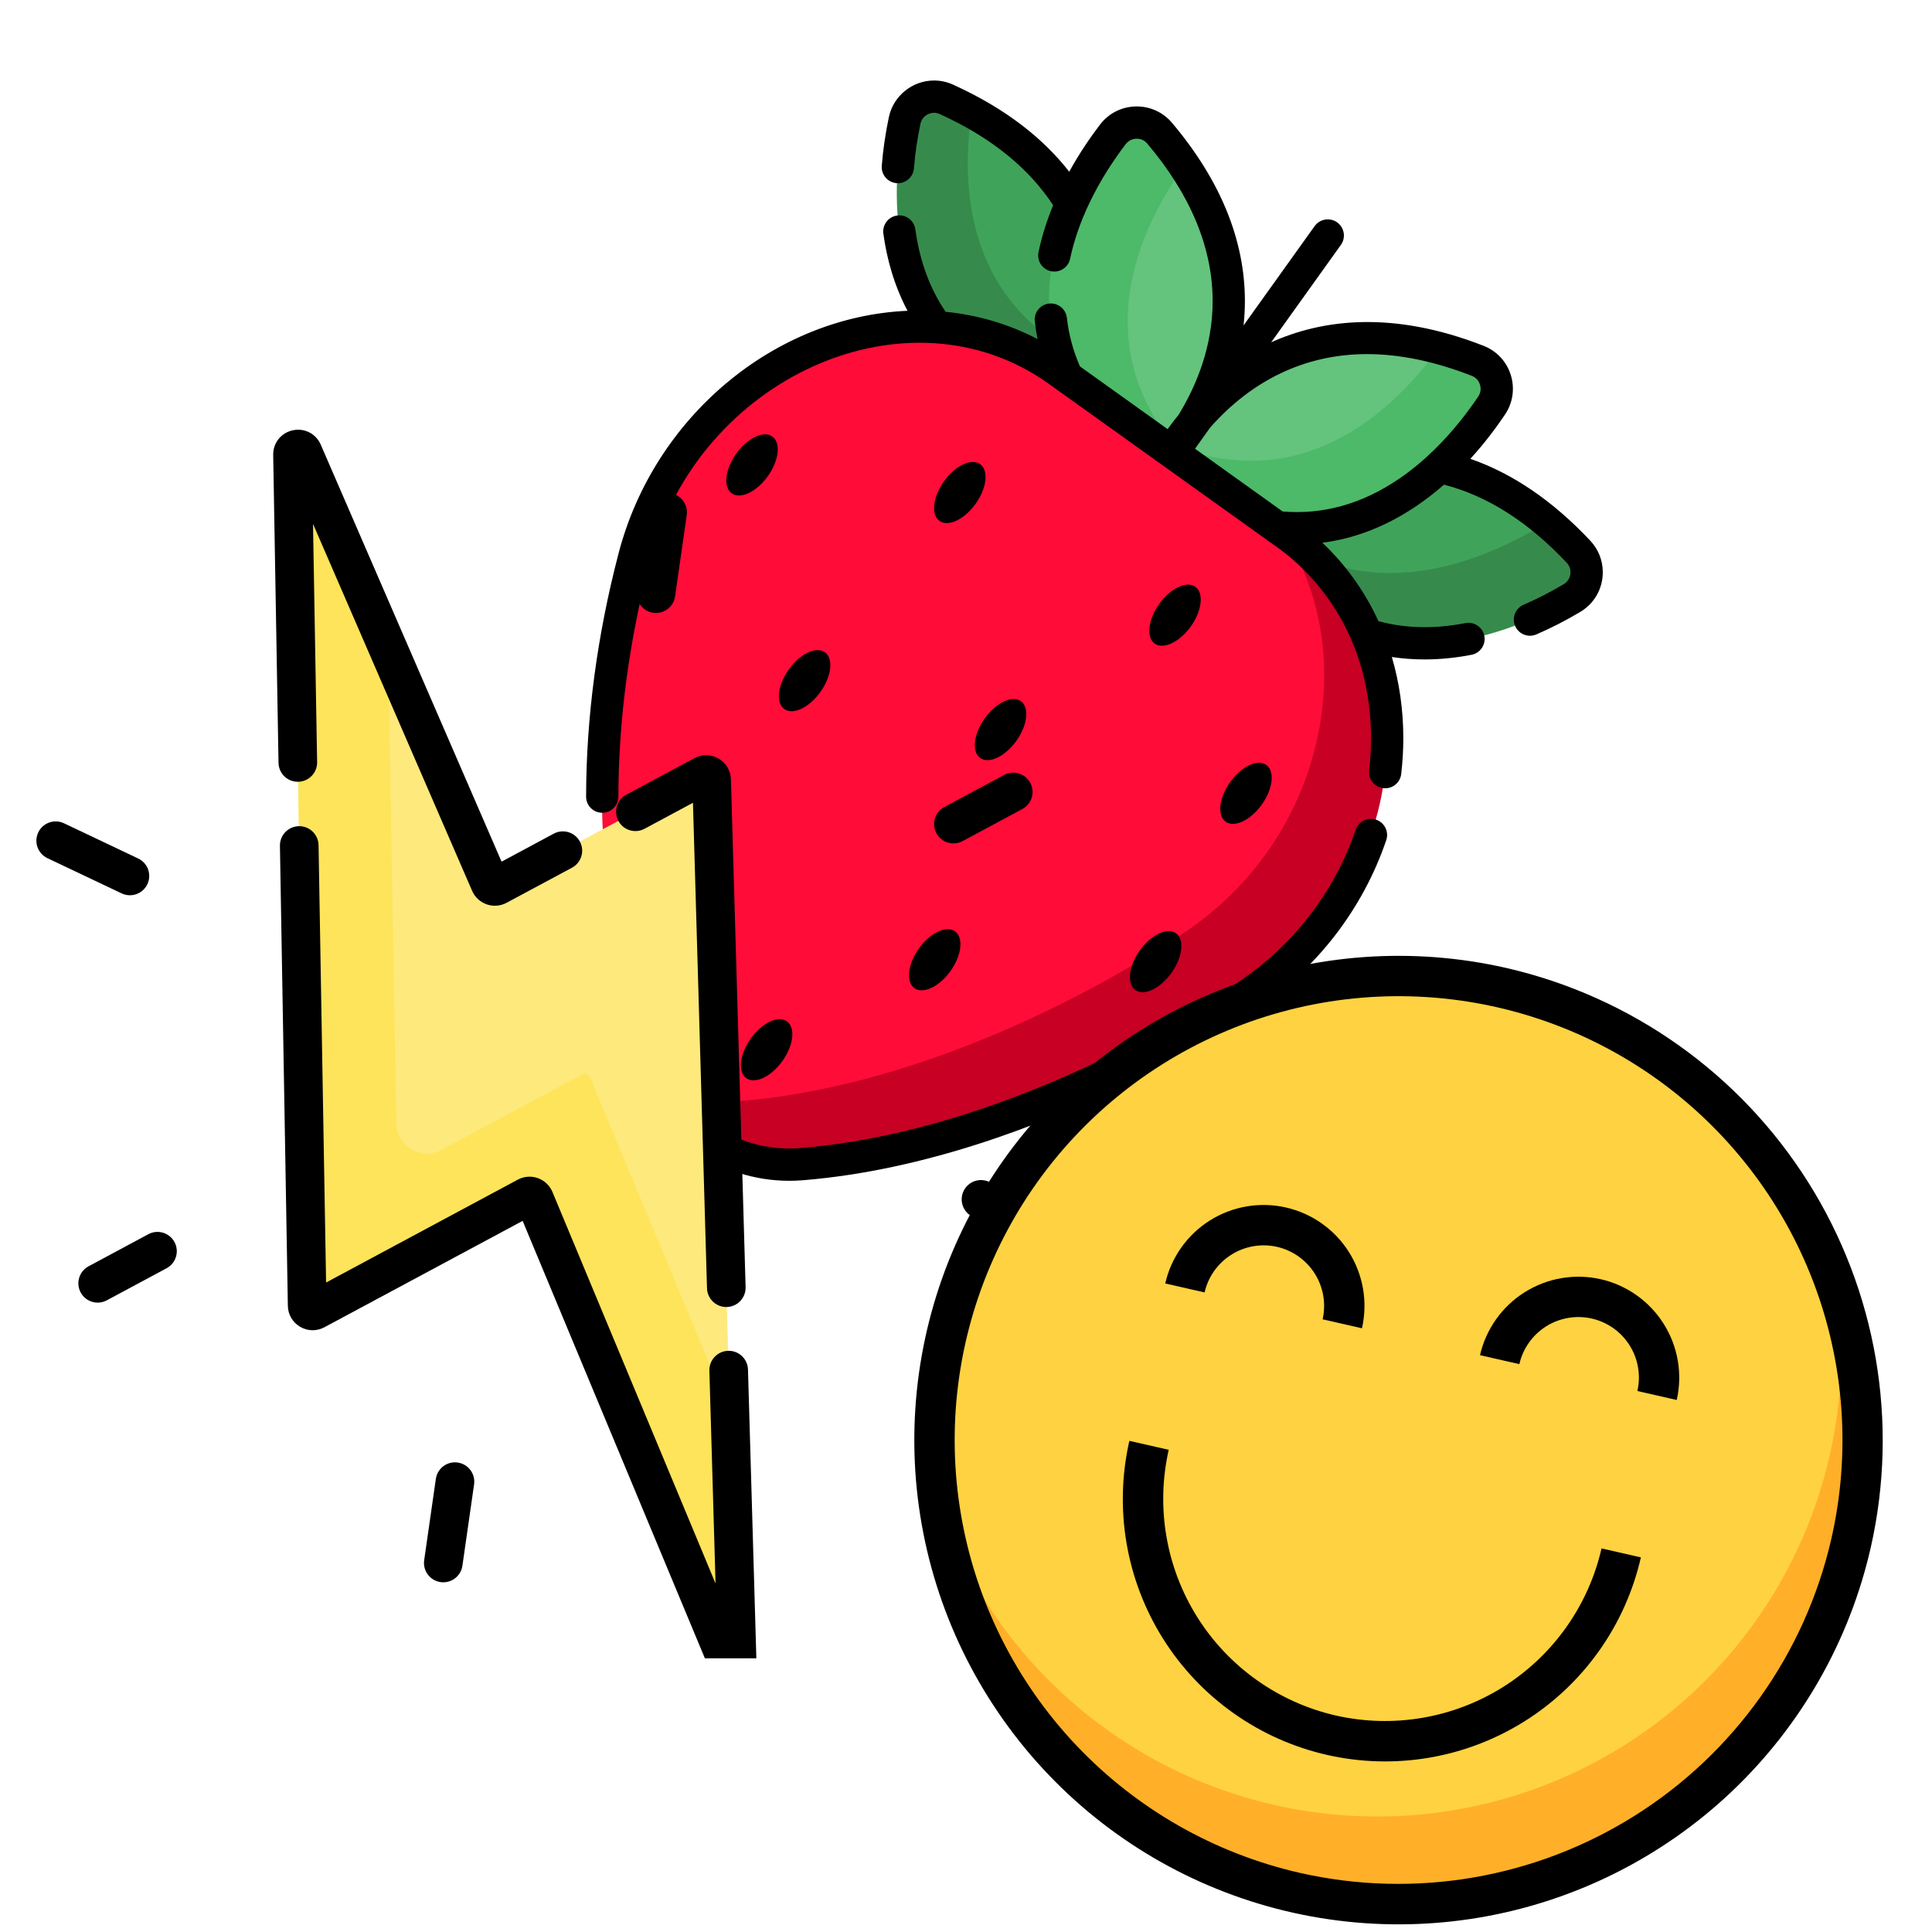 <svg width="120" height="120" viewBox="0 0 120 120" fill="none" xmlns="http://www.w3.org/2000/svg">
<g clip-path="url(#clip0_13_1627)">
<g clip-path="url(#clip1_13_1627)">
<path d="M64.997 24.949C65.748 25.197 66.557 25.412 67.427 25.591C67.427 25.591 67.908 24.432 68.212 22.637C68.885 18.647 68.681 11.509 60.358 6.956C59.86 6.684 59.334 6.421 58.778 6.168C57.696 5.678 56.436 6.321 56.19 7.482C56.083 7.99 55.978 8.573 55.891 9.212C55.252 14.001 55.754 21.907 64.997 24.949Z" fill="#368B4C"/>
<path d="M68.212 22.637C68.885 18.647 68.681 11.509 60.358 6.956C60.338 7.081 60.319 7.21 60.301 7.34C59.692 11.914 60.122 19.33 68.212 22.637Z" fill="#3FA45A"/>
<path d="M76.874 32.353C83.599 43.805 93.568 39.572 97.639 37.147C98.659 36.539 98.861 35.14 98.048 34.275C97.365 33.548 96.682 32.906 96.002 32.343C87.779 25.532 79.958 30.097 77.596 31.793C77.128 32.13 76.874 32.353 76.874 32.353Z" fill="#368B4C"/>
<path d="M77.596 31.793C84.031 38.336 91.976 34.88 95.501 32.781C95.7 32.662 95.868 32.513 96.002 32.343C87.779 25.532 79.958 30.097 77.596 31.793Z" fill="#3FA45A"/>
<path d="M71.838 29.768C82.828 37.225 90.015 29.122 92.651 25.183C93.311 24.197 92.891 22.847 91.786 22.414C90.95 22.086 90.144 21.823 89.368 21.616C80.228 19.172 75.121 24.571 73.007 27.715C72.21 28.902 71.838 29.768 71.838 29.768Z" fill="#4CBA68"/>
<path d="M73.007 27.715C81.237 30.845 86.828 25.155 89.368 21.616C80.228 19.172 75.121 24.571 73.007 27.715Z" fill="#64C37D"/>
<path d="M71.424 29.532C60.848 21.498 66.232 12.1 69.123 8.345C69.847 7.404 71.261 7.371 72.024 8.28C72.601 8.967 73.108 9.647 73.552 10.317C78.786 18.198 75.3 24.762 72.996 27.768C72.126 28.904 71.424 29.532 71.424 29.532Z" fill="#4CBA68"/>
<path d="M72.996 27.768C67.402 20.969 71.009 13.854 73.552 10.317C78.786 18.198 75.3 24.762 72.996 27.768Z" fill="#64C37D"/>
<path d="M40.232 66.197C40.377 66.595 40.547 66.977 40.741 67.345C42.468 70.625 46.017 72.615 49.79 72.309C64.323 71.126 77.45 61.847 77.45 61.847C87.911 54.905 89.21 39.831 79.922 33.184L79.605 32.959L72.824 28.104L65.727 23.025C56.438 16.378 42.566 22.462 39.394 34.609C35.648 48.946 37.931 59.902 40.232 66.197Z" fill="#C70024"/>
<path d="M40.232 66.197C40.377 66.595 40.547 66.977 40.741 67.345C42.281 68.159 44.054 68.548 45.88 68.399C60.414 67.216 73.541 57.938 73.541 57.938C82.361 52.083 84.668 40.449 79.605 32.959L72.824 28.104L65.727 23.025C56.438 16.378 42.566 22.462 39.394 34.609C35.648 48.946 37.931 59.902 40.232 66.197Z" fill="#FF0C38"/>
<path d="M78.653 47.511C79.193 47.898 79.067 49.002 78.37 49.976C77.673 50.95 76.669 51.426 76.128 51.038C75.587 50.651 75.714 49.548 76.411 48.574C77.108 47.6 78.112 47.124 78.653 47.511Z" fill="black"/>
<path d="M71.721 39.974C71.18 39.587 71.306 38.483 72.004 37.51C72.701 36.535 73.704 36.06 74.245 36.447C74.786 36.834 74.659 37.937 73.962 38.911C73.265 39.885 72.262 40.361 71.721 39.974Z" fill="black"/>
<path d="M63.409 43.553C63.95 43.94 63.823 45.044 63.126 46.018C62.429 46.992 61.425 47.467 60.885 47.08C60.344 46.693 60.47 45.59 61.167 44.616C61.864 43.642 62.868 43.166 63.409 43.553Z" fill="black"/>
<path d="M45.448 30.641C44.907 30.254 45.034 29.151 45.731 28.177C46.428 27.203 47.431 26.727 47.972 27.114C48.513 27.501 48.386 28.605 47.689 29.579C46.992 30.552 45.989 31.028 45.448 30.641Z" fill="black"/>
<path d="M48.997 41.578C49.694 40.604 50.697 40.128 51.238 40.515C51.779 40.902 51.653 42.006 50.956 42.98C50.258 43.954 49.255 44.429 48.714 44.042C48.173 43.655 48.3 42.552 48.997 41.578Z" fill="black"/>
<path d="M44.453 51.819C44.994 52.206 44.867 53.309 44.17 54.283C43.473 55.257 42.469 55.733 41.928 55.346C41.388 54.959 41.514 53.855 42.211 52.881C42.908 51.907 43.912 51.431 44.453 51.819Z" fill="black"/>
<path d="M56.794 61.376C56.254 60.988 56.38 59.885 57.077 58.911C57.774 57.937 58.778 57.461 59.319 57.848C59.86 58.236 59.733 59.339 59.036 60.313C58.339 61.287 57.335 61.763 56.794 61.376Z" fill="black"/>
<path d="M46.354 66.966C45.813 66.579 45.94 65.476 46.637 64.502C47.334 63.528 48.337 63.052 48.878 63.439C49.419 63.826 49.293 64.929 48.596 65.903C47.898 66.877 46.895 67.353 46.354 66.966Z" fill="black"/>
<path d="M70.517 61.494C69.977 61.107 70.103 60.004 70.8 59.029C71.497 58.056 72.501 57.58 73.042 57.967C73.582 58.354 73.456 59.457 72.759 60.431C72.062 61.405 71.058 61.881 70.517 61.494Z" fill="black"/>
<path d="M58.354 32.356C57.813 31.969 57.94 30.865 58.637 29.891C59.334 28.917 60.337 28.442 60.878 28.829C61.419 29.216 61.293 30.319 60.596 31.293C59.898 32.267 58.895 32.743 58.354 32.356Z" fill="black"/>
<path d="M37.476 52.487C38.031 52.445 38.509 52.859 38.55 53.411C38.878 57.802 39.76 61.989 41.173 65.853C42.372 69.133 45.529 71.337 49.027 71.337C49.253 71.337 49.483 71.328 49.709 71.309C63.789 70.163 76.743 61.12 76.872 61.029C76.88 61.022 76.888 61.017 76.896 61.012C80.303 58.751 82.897 55.387 84.204 51.54C84.382 51.016 84.952 50.736 85.475 50.913C85.999 51.091 86.28 51.661 86.102 52.184C84.656 56.446 81.785 60.17 78.017 62.674C77.756 62.858 74.515 65.112 69.507 67.537C64.778 69.825 57.533 72.684 49.872 73.307C49.591 73.33 49.307 73.342 49.027 73.342C44.689 73.342 40.777 70.609 39.291 66.541C37.814 62.503 36.893 58.135 36.551 53.561C36.511 53.009 36.924 52.528 37.476 52.487Z" fill="black"/>
<path d="M85.919 48.955C85.37 48.891 84.976 48.394 85.04 47.843C85.118 47.179 85.158 46.507 85.158 45.848C85.158 43.586 84.689 41.462 83.942 39.755C82.188 35.662 79.094 33.864 79.004 33.759L78.937 33.713C78.937 33.712 78.936 33.712 78.935 33.711C78.936 33.711 78.936 33.712 78.937 33.713L78.937 33.712C78.934 33.711 78.932 33.709 78.931 33.708C78.929 33.707 78.928 33.706 78.926 33.704C78.926 33.705 78.927 33.705 78.927 33.706C78.925 33.704 78.925 33.704 78.925 33.704C78.783 33.602 77.307 32.546 65.144 23.84C56.423 17.596 43.356 23.404 40.363 34.863C39.073 39.802 38.416 44.72 38.409 49.482C38.408 50.036 37.958 50.483 37.407 50.483C36.854 50.483 36.403 50.036 36.404 49.48C36.412 44.547 37.091 39.459 38.424 34.357C40.637 25.883 48.109 19.663 56.368 19.304C55.518 17.697 55.076 16.034 54.867 14.516C54.791 13.966 55.175 13.461 55.724 13.386C56.272 13.31 56.777 13.694 56.853 14.242C57.125 16.213 57.753 17.922 58.734 19.366C60.746 19.566 62.677 20.139 64.445 21.062C64.372 20.699 64.315 20.333 64.273 19.962C64.21 19.412 64.607 18.916 65.157 18.855C65.709 18.793 66.203 19.189 66.265 19.739C66.381 20.775 66.652 21.782 67.077 22.758L72.523 26.655C72.849 26.2 73.111 25.884 73.204 25.766C74.282 24.005 75.319 21.567 75.319 18.702C75.319 15.399 73.953 12.107 71.258 8.917C71.038 8.655 70.756 8.616 70.607 8.616C70.336 8.616 70.085 8.739 69.92 8.954C69.209 9.884 68.375 11.127 67.677 12.586C67.147 13.689 66.723 14.859 66.466 16.072C66.352 16.613 65.819 16.959 65.278 16.846C64.737 16.731 64.391 16.199 64.504 15.656C64.722 14.632 65.037 13.658 65.412 12.748C64.046 10.662 61.84 8.659 58.364 7.082C58.252 7.031 58.134 7.005 58.015 7.005C57.667 7.005 57.266 7.24 57.171 7.69C56.976 8.612 56.84 9.544 56.766 10.456C56.722 11.008 56.241 11.42 55.688 11.376C55.136 11.332 54.724 10.849 54.768 10.297C54.848 9.298 54.997 8.28 55.209 7.274C55.488 5.956 56.669 5 58.015 5C58.421 5 58.818 5.086 59.192 5.255C62.544 6.775 64.85 8.661 66.411 10.665C67.045 9.514 67.725 8.523 68.327 7.736C68.875 7.021 69.705 6.611 70.607 6.611C71.451 6.611 72.247 6.98 72.79 7.622C75.799 11.184 77.323 14.912 77.323 18.702C77.323 19.219 77.293 19.723 77.239 20.213L81.654 14.045C81.977 13.595 82.603 13.492 83.054 13.812C83.503 14.136 83.607 14.762 83.285 15.212L78.956 21.26C82.119 19.838 86.488 19.263 92.152 21.481C92.961 21.797 93.576 22.455 93.836 23.287C94.098 24.121 93.969 25.016 93.484 25.741C92.956 26.529 92.234 27.503 91.325 28.499C93.958 29.41 96.452 31.11 98.779 33.588C99.278 34.118 99.552 34.812 99.552 35.541C99.552 36.563 99.029 37.486 98.152 38.008C97.266 38.536 96.348 39.007 95.426 39.405C94.916 39.624 94.327 39.39 94.108 38.882C93.888 38.373 94.122 37.783 94.63 37.564C95.474 37.199 96.314 36.769 97.126 36.285C97.39 36.129 97.547 35.851 97.547 35.541C97.547 35.388 97.508 35.164 97.317 34.96C94.931 32.419 92.374 30.794 89.689 30.104C87.51 32.009 84.972 33.349 82.135 33.711C83.602 35.094 84.775 36.743 85.618 38.581C87.386 39.062 89.213 39.052 91.019 38.702C91.563 38.597 92.088 38.952 92.194 39.496C92.299 40.04 91.944 40.565 91.4 40.67C90.412 40.862 89.432 40.959 88.489 40.959H88.487C87.791 40.959 87.112 40.908 86.45 40.808C86.918 42.399 87.162 44.091 87.162 45.847C87.162 46.584 87.118 47.334 87.031 48.075C86.968 48.626 86.469 49.019 85.919 48.955ZM86.919 29.725C87.724 29.176 88.45 28.557 89.097 27.925C90.284 26.762 91.198 25.551 91.818 24.626C91.964 24.408 92.002 24.138 91.922 23.887C91.877 23.741 91.751 23.476 91.421 23.346C89.115 22.444 86.939 21.994 84.904 21.994C81.026 21.994 77.719 23.659 75.165 26.557L74.403 27.622C74.344 27.708 74.285 27.792 74.227 27.874L79.668 31.769C82.122 31.974 84.561 31.339 86.919 29.725Z" fill="black"/>
<path d="M78.925 33.704L78.926 33.704C78.926 33.704 78.925 33.704 78.925 33.704Z" fill="black"/>
<path d="M78.938 33.713C78.939 33.713 78.939 33.713 78.938 33.713V33.713Z" fill="black"/>
<path d="M78.938 33.712L78.937 33.712H78.937L78.938 33.712Z" fill="black"/>
</g>
<g clip-path="url(#clip2_13_1627)">
<path d="M18.168 28.238L19.079 81.087C19.083 81.343 19.356 81.503 19.581 81.382L32.729 74.326C32.907 74.231 33.128 74.31 33.206 74.496L45.121 103.098C45.266 103.447 45.788 103.335 45.777 102.957L44.2 48.439C44.193 48.186 43.922 48.028 43.698 48.148L30.898 55.017C30.722 55.112 30.503 55.036 30.423 54.852L18.822 28.097C18.674 27.754 18.162 27.865 18.168 28.238Z" fill="#FEE97D"/>
<path d="M18.822 28.097C18.674 27.754 18.162 27.865 18.168 28.238L19.079 81.087C19.083 81.343 19.356 81.503 19.581 81.382L32.729 74.326C32.907 74.231 33.128 74.31 33.206 74.496L45.121 103.098C45.266 103.447 45.788 103.335 45.777 102.957L45.338 87.775L36.642 66.9C36.564 66.714 36.343 66.635 36.165 66.73L27.419 71.424C26.163 72.098 24.638 71.204 24.614 69.778L24.105 40.282L18.822 28.097Z" fill="#FEE45A"/>
<path d="M41.637 30.635C40.982 30.541 40.374 30.996 40.28 31.652L39.555 36.703C39.461 37.358 39.916 37.966 40.572 38.06C40.836 38.098 41.091 38.047 41.309 37.93C41.633 37.756 41.873 37.436 41.93 37.043L42.654 31.992C42.748 31.337 42.293 30.729 41.637 30.635Z" fill="black"/>
<path d="M61.446 73.412C60.848 73.127 60.132 73.382 59.848 73.981C59.564 74.579 59.819 75.294 60.417 75.579L65.027 77.767C65.385 77.937 65.785 77.914 66.109 77.74C66.327 77.623 66.51 77.438 66.625 77.198C66.909 76.599 66.654 75.884 66.055 75.6L61.446 73.412Z" fill="black"/>
<path d="M62.367 48.135L58.652 50.129C58.068 50.442 57.849 51.169 58.162 51.753C58.476 52.337 59.203 52.556 59.786 52.243L63.501 50.249C64.085 49.936 64.304 49.209 63.991 48.625C63.678 48.041 62.951 47.822 62.367 48.135Z" fill="black"/>
<path d="M7.555 55.49C7.913 55.66 8.313 55.637 8.637 55.463C8.855 55.346 9.039 55.161 9.153 54.921C9.437 54.322 9.182 53.607 8.584 53.323L3.974 51.135C3.376 50.85 2.66 51.105 2.376 51.704C2.092 52.302 2.347 53.017 2.945 53.302L7.555 55.49Z" fill="black"/>
<path d="M28.429 90.841C27.773 90.747 27.165 91.202 27.071 91.858L26.346 96.909C26.253 97.565 26.708 98.173 27.363 98.267C27.627 98.304 27.883 98.254 28.1 98.137C28.425 97.963 28.665 97.642 28.721 97.25L29.446 92.199C29.54 91.543 29.085 90.935 28.429 90.841Z" fill="black"/>
<path d="M9.214 76.659L5.5 78.652C4.916 78.965 4.697 79.693 5.01 80.276C5.323 80.86 6.05 81.079 6.634 80.766L10.349 78.772C10.932 78.459 11.152 77.732 10.838 77.148C10.525 76.565 9.798 76.345 9.214 76.659Z" fill="black"/>
<path d="M45.226 83.902C44.564 83.921 44.042 84.473 44.061 85.135L44.444 98.353L34.313 74.034C34.146 73.634 33.816 73.321 33.407 73.175C32.998 73.03 32.544 73.064 32.162 73.269L20.254 79.66L19.786 52.495C19.774 51.832 19.228 51.304 18.566 51.316C17.903 51.327 17.376 51.873 17.387 52.536L17.879 81.108C17.889 81.65 18.173 82.136 18.64 82.41C19.108 82.684 19.671 82.695 20.148 82.439L32.462 75.831L44.014 103.559C44.304 104.256 45.022 104.632 45.76 104.473C45.909 104.441 46.049 104.389 46.176 104.321C46.679 104.051 46.993 103.524 46.976 102.922L46.459 85.066C46.44 84.404 45.888 83.882 45.226 83.902Z" fill="black"/>
<path d="M18.518 48.557C19.181 48.546 19.709 47.999 19.697 47.337L19.442 32.542L29.323 55.33C29.494 55.724 29.825 56.031 30.231 56.172C30.637 56.313 31.086 56.278 31.465 56.074L35.528 53.894C36.111 53.581 36.331 52.854 36.017 52.27C35.704 51.686 34.977 51.467 34.393 51.78L31.153 53.519L19.923 27.62C19.627 26.937 18.912 26.569 18.184 26.727C17.456 26.884 16.956 27.514 16.969 28.259L17.299 47.378C17.31 48.041 17.856 48.568 18.518 48.557Z" fill="black"/>
<path d="M44.631 47.116C44.165 46.846 43.605 46.837 43.131 47.092L38.898 49.363C38.314 49.676 38.095 50.404 38.408 50.987C38.721 51.571 39.448 51.79 40.032 51.477L43.041 49.862L43.913 80.016C43.932 80.679 44.485 81.2 45.147 81.181C45.339 81.175 45.52 81.125 45.679 81.039C46.066 80.831 46.325 80.417 46.311 79.947L45.399 48.404C45.384 47.867 45.096 47.385 44.631 47.116Z" fill="black"/>
</g>
<g clip-path="url(#clip3_13_1627)">
<path d="M80.465 117.551C95.987 121.088 111.436 111.371 114.972 95.85C118.509 80.328 108.793 64.879 93.271 61.342C77.749 57.806 62.3 67.522 58.763 83.044C55.227 98.566 64.943 114.015 80.465 117.551Z" fill="#FFD241"/>
<path d="M114.074 79.935C115.085 87.023 113.422 94.234 109.408 100.163C105.395 106.091 99.318 110.314 92.362 112.009C85.406 113.703 78.067 112.748 71.777 109.329C65.486 105.91 60.693 100.273 58.331 93.514C58.898 97.496 60.291 101.315 62.422 104.726C64.554 108.137 67.375 111.064 70.705 113.319C74.036 115.575 77.801 117.108 81.759 117.821C85.718 118.533 89.781 118.41 93.689 117.458C97.597 116.506 101.262 114.747 104.449 112.293C107.636 109.84 110.275 106.747 112.195 103.213C114.115 99.679 115.274 95.782 115.598 91.773C115.921 87.764 115.403 83.732 114.074 79.935Z" fill="#FFB028"/>
<path d="M93.549 60.12C87.749 58.799 81.687 59.227 76.13 61.351C70.573 63.474 65.771 67.198 62.331 72.051C58.89 76.904 56.966 82.669 56.801 88.615C56.637 94.562 58.239 100.424 61.407 105.459C64.573 110.495 69.163 114.479 74.594 116.906C80.025 119.334 86.053 120.097 91.918 119.098C97.782 118.099 103.219 115.384 107.54 111.295C111.861 107.206 114.873 101.928 116.194 96.128C117.957 88.351 116.562 80.192 112.317 73.442C108.072 66.691 101.322 61.901 93.549 60.12ZM80.743 116.329C75.427 115.118 70.588 112.357 66.84 108.396C63.093 104.435 60.603 99.452 59.688 94.076C58.772 88.7 59.471 83.174 61.697 78.195C63.922 73.217 67.573 69.01 72.19 66.107C76.806 63.204 82.179 61.735 87.63 61.886C93.081 62.037 98.365 63.8 102.814 66.954C107.262 70.108 110.676 74.51 112.623 79.604C114.569 84.698 114.962 90.254 113.75 95.571C112.119 102.697 107.727 108.884 101.539 112.775C95.351 116.667 87.872 117.945 80.743 116.329Z" fill="black"/>
<path d="M82.97 106.554C79.408 105.738 76.314 103.542 74.368 100.448C72.422 97.354 71.784 93.615 72.591 90.05L70.147 89.494C69.188 93.707 69.941 98.128 72.241 101.786C74.541 105.444 78.201 108.038 82.414 108.998C86.627 109.958 91.048 109.205 94.706 106.904C98.364 104.604 100.958 100.945 101.918 96.732L99.474 96.175C98.658 99.738 96.462 102.831 93.368 104.777C90.274 106.723 86.535 107.362 82.97 106.554Z" fill="black"/>
<path d="M79.32 77.444C80.291 77.667 81.135 78.266 81.666 79.109C82.196 79.953 82.371 80.973 82.15 81.945L84.594 82.502C84.963 80.882 84.674 79.181 83.789 77.774C82.904 76.367 81.497 75.37 79.876 75C78.256 74.631 76.555 74.921 75.148 75.805C73.742 76.69 72.744 78.098 72.375 79.718L74.819 80.275C75.041 79.303 75.64 78.459 76.484 77.929C77.328 77.398 78.347 77.224 79.32 77.444Z" fill="black"/>
<path d="M99.427 79.454C97.807 79.087 96.107 79.378 94.701 80.262C93.295 81.147 92.297 82.553 91.926 84.172L94.37 84.729C94.591 83.757 95.19 82.912 96.034 82.382C96.878 81.851 97.898 81.677 98.871 81.898C99.843 82.12 100.687 82.719 101.218 83.563C101.749 84.407 101.923 85.427 101.701 86.399L104.145 86.956C104.512 85.336 104.222 83.636 103.337 82.23C102.453 80.823 101.047 79.825 99.427 79.454Z" fill="black"/>
</g>
</g>
<defs>
<clipPath id="clip0_13_1627">
<rect width="120" height="120" fill="white"/>
</clipPath>
<clipPath id="clip1_13_1627">
<rect width="68.342" height="68.342" fill="white" transform="matrix(-1 0 0 1 102.149 5)"/>
</clipPath>
<clipPath id="clip2_13_1627">
<rect width="97.484" height="97.484" fill="white" transform="translate(-12.356 5.516)"/>
</clipPath>
<clipPath id="clip3_13_1627">
<rect width="60.156" height="60.156" fill="white" transform="translate(64.223 53.439) rotate(12.834)"/>
</clipPath>
</defs>
</svg>
